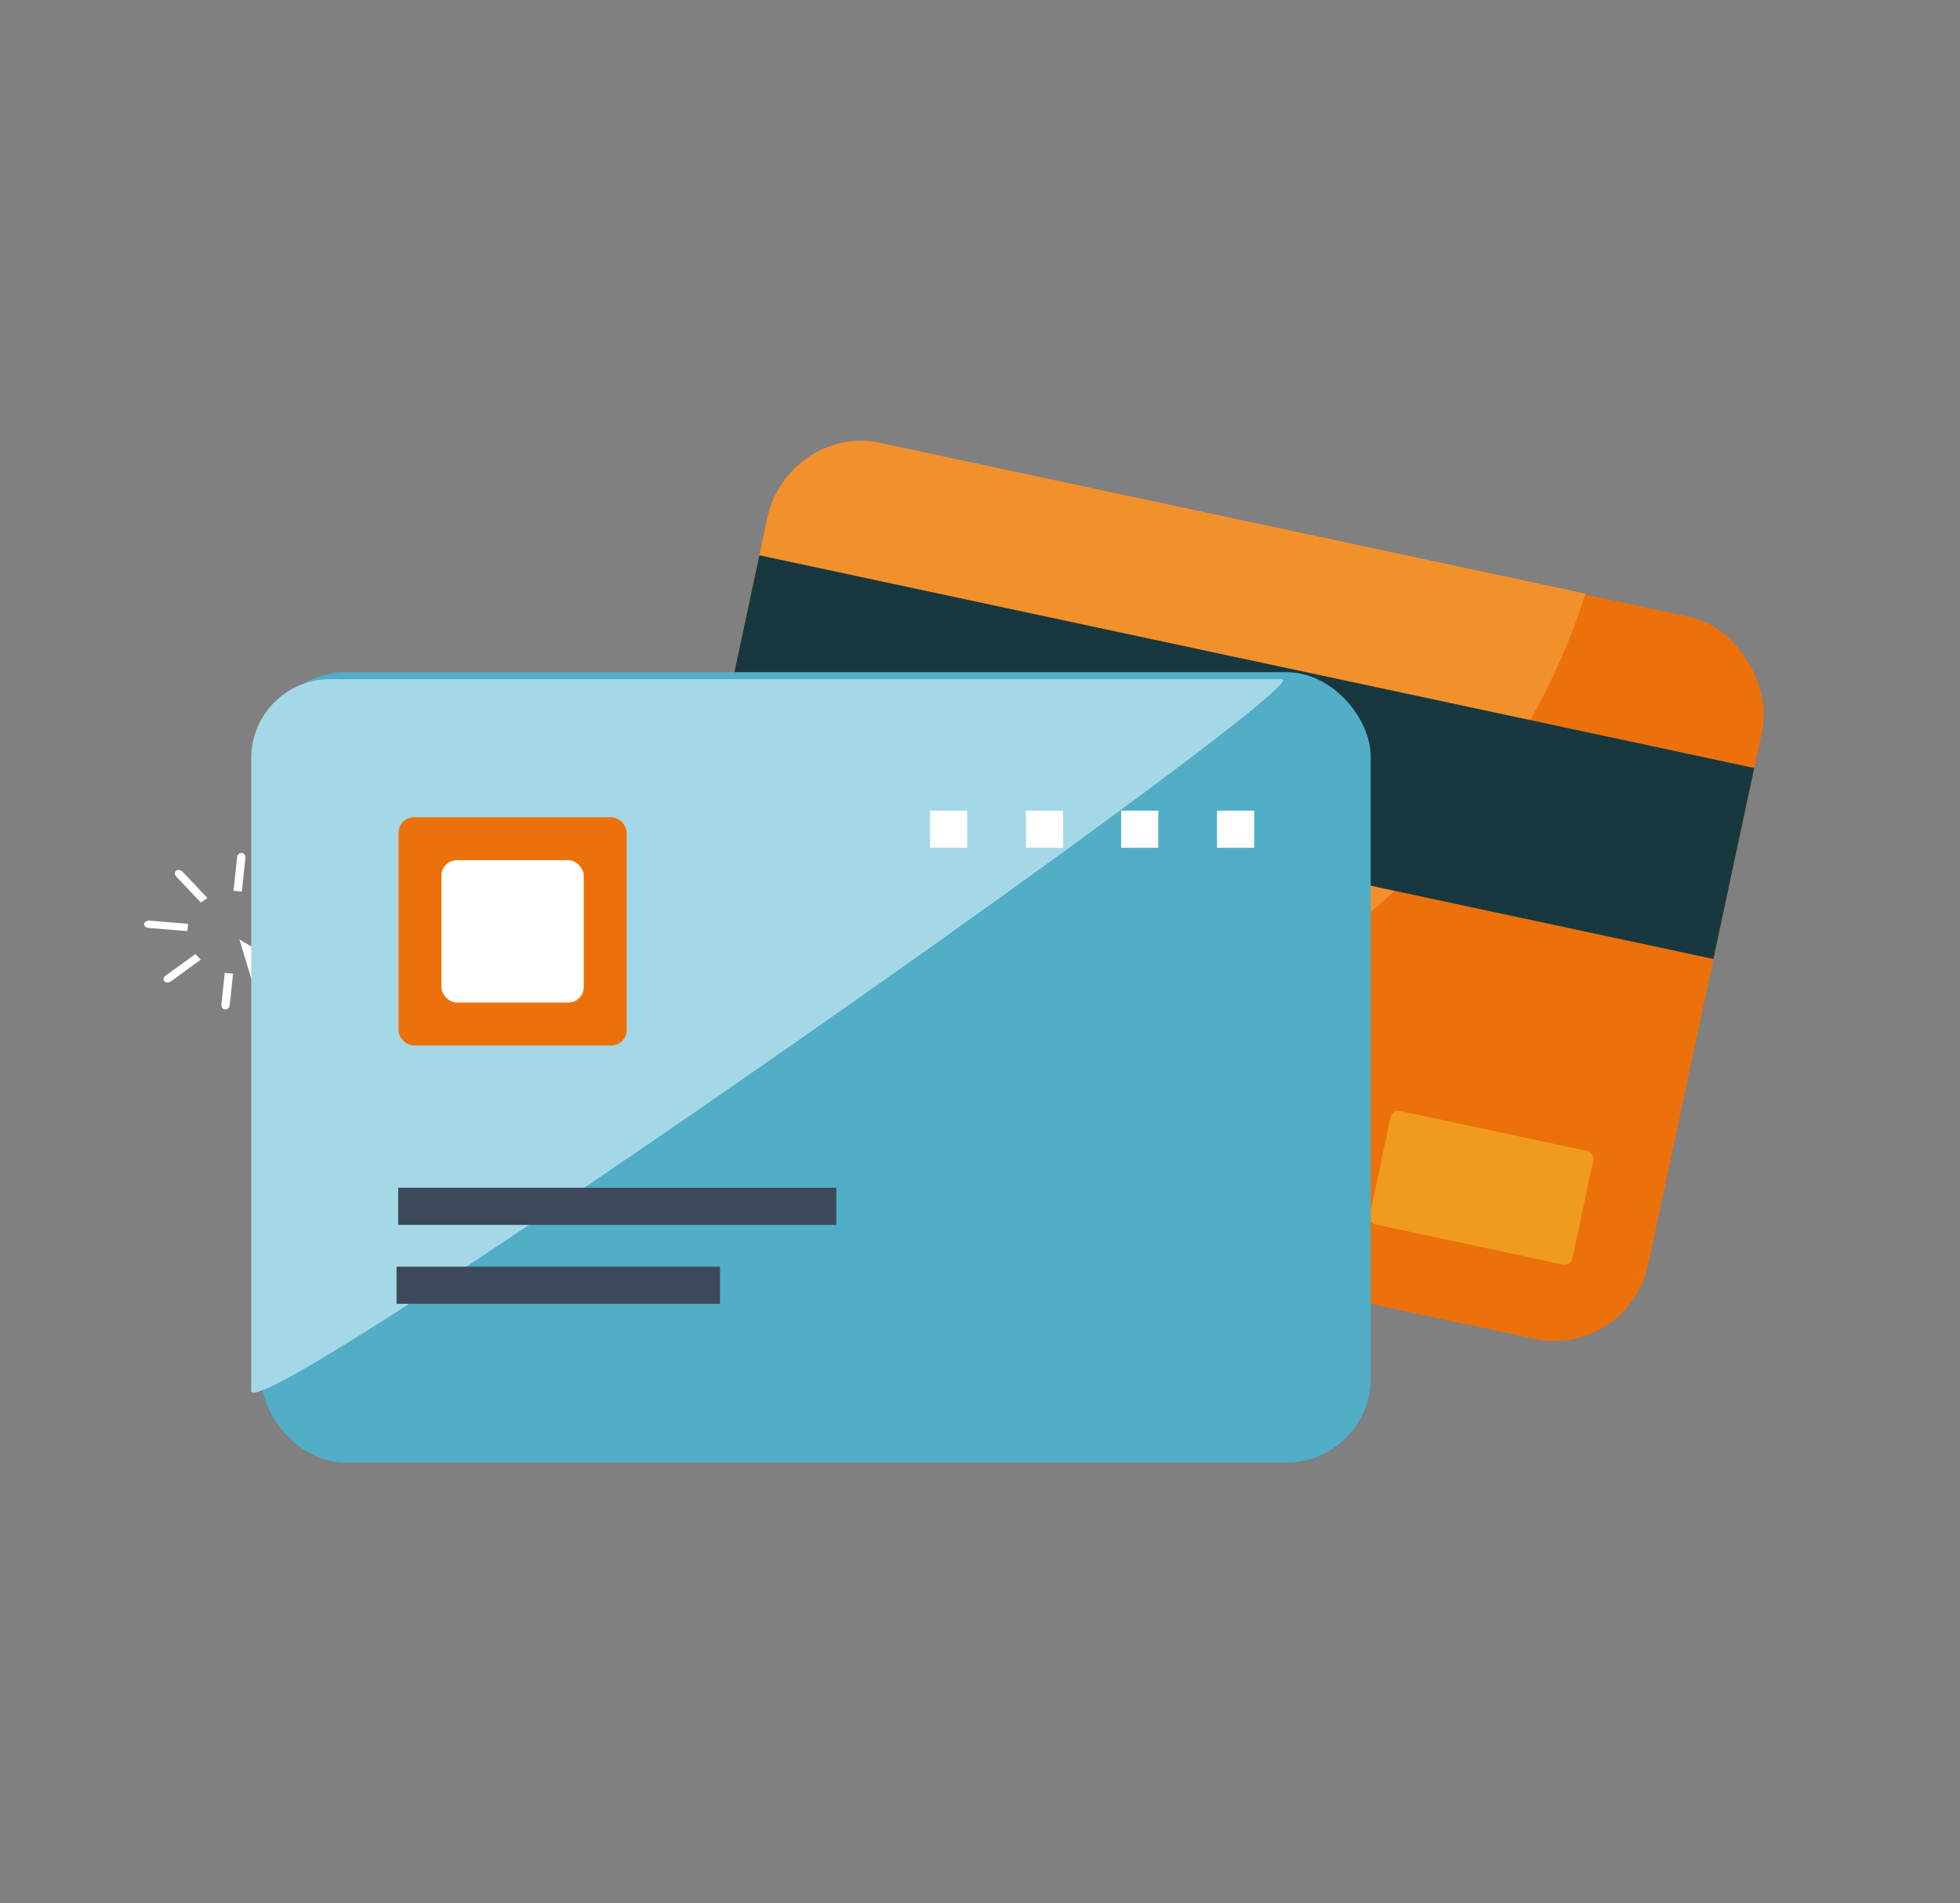 <?xml version="1.0" encoding="UTF-8"?>
<svg id="Calque_1" xmlns="http://www.w3.org/2000/svg" version="1.1" viewBox="0 0 380.167 369.141">
  <rect x="0" y="0" width="380.167" height="369.141" fill="#808080" stroke="none"/>
  <!-- Generator: Adobe Illustrator 29.1.0, SVG Export Plug-In . SVG Version: 2.1.0 Build 142)  -->
  <g>
    <g>
      <g>
        <path d="M34.169,169.98l4.794,5.065,1.25-.908-4.794-5.066c-.345-.365-.905-.458-1.25-.207-.345.251-.345.75,0,1.115Z" fill="#fff"/>
        <path d="M31.88,190.323c.286.303.856.302,1.272,0l5.782-4.2-1.036-1.095-5.782,4.2c-.417.302-.523.793-.236,1.095Z" fill="#fff"/>
        <path d="M57.39,170.87l-5.434,3.947,1.036,1.095,5.434-3.947c.416-.302.523-.793.236-1.095-.286-.302-.856-.302-1.272,0Z" fill="#fff"/>
      </g>
      <g>
        <path d="M45.99,166.212l-.699,6.552,1.617.132.699-6.552c.05-.472-.271-.884-.717-.921s-.849.317-.9.788Z" fill="#fff"/>
        <path d="M42.936,194.849c-.05.472.271.884.717.921.446.037.849-.317.9-.788l.657-6.158-1.617-.132-.657,6.158Z" fill="#fff"/>
        <path d="M27.952,179.179c-.042.391.362.744.9.788l7.479.612.151-1.416-7.479-.612c-.539-.044-1.009.237-1.051.628Z" fill="#fff"/>
        <path d="M61.691,181.226l-7.029-.575-.151,1.416,7.029.575c.538.044,1.009-.237,1.051-.628.042-.391-.361-.744-.9-.788Z" fill="#fff"/>
      </g>
    </g>
    <polygon points="46.432 182.191 52.213 201.262 57.096 198.32 61.335 203.72 64.637 201.731 60.398 196.331 65.281 193.388 46.432 182.191" fill="#fff"/>
  </g>
  <g>
    <g>
      <rect x="135.577" y="101.272" width="197.332" height="143.211" rx="18.61" ry="18.61" transform="translate(41.318 -45.151) rotate(12.067)" fill="#ed710a"/>
      <path d="M307.544,115.135l-136.911-29.269c-9.827-2.101-19.65,4.514-21.827,14.701l-22.021,103.005c-.267,1.251-.404,2.499-.427,3.732,1.944.49,3.891.976,5.869,1.399,77.692,16.609,153.252-24.785,175.316-93.567Z" fill="#f2912b"/>
      <rect x="141.144" y="127.898" width="197.332" height="37.878" transform="translate(35.997 -46.89) rotate(12.067)" fill="#183840"/>
      <rect x="267.253" y="219.09" width="40.197" height="22.52" rx="1.498" ry="1.498" transform="translate(54.507 -54.984) rotate(12.067)" fill="#ef9b1f"/>
      <rect x="150.866" y="173.212" width="59.039" height="10.651" rx=".709" ry=".709" transform="translate(41.311 -33.766) rotate(12.067)" fill="#9fb2bb"/>
      <rect x="147.629" y="187.5" width="42.926" height="10.651" rx=".709" ry=".709" transform="translate(44.049 -31.09) rotate(12.067)" fill="#9fb2bb"/>
    </g>
    <rect x="50.697" y="130.36" width="215.17" height="153.305" rx="16.379" ry="16.379" fill="#51aec6"/>
    <path d="M48.734,269.742v-122.756c0-8.401,6.874-15.275,15.275-15.275h184.621c8.401,0-199.896,146.432-199.896,138.031Z" fill="#a5d8e6"/>
    <g>
      <rect x="76.92" y="245.657" width="62.735" height="7.202" fill="#3d495b"/>
      <rect x="77.236" y="230.351" width="84.974" height="7.202" fill="#3d495b"/>
    </g>
    <rect x="77.288" y="158.498" width="44.268" height="44.268" rx="3" ry="3" fill="#ed710a"/>
    <rect x="85.62" y="166.83" width="27.604" height="27.604" rx="3" ry="3" fill="#fff"/>
    <g>
      <rect x="180.396" y="157.216" width="7.202" height="7.202" fill="#fff"/>
      <rect x="198.994" y="157.216" width="7.202" height="7.202" fill="#fff"/>
      <rect x="217.462" y="157.216" width="7.202" height="7.202" fill="#fff"/>
      <rect x="236.06" y="157.216" width="7.202" height="7.202" fill="#fff"/>
    </g>
  </g>
</svg>